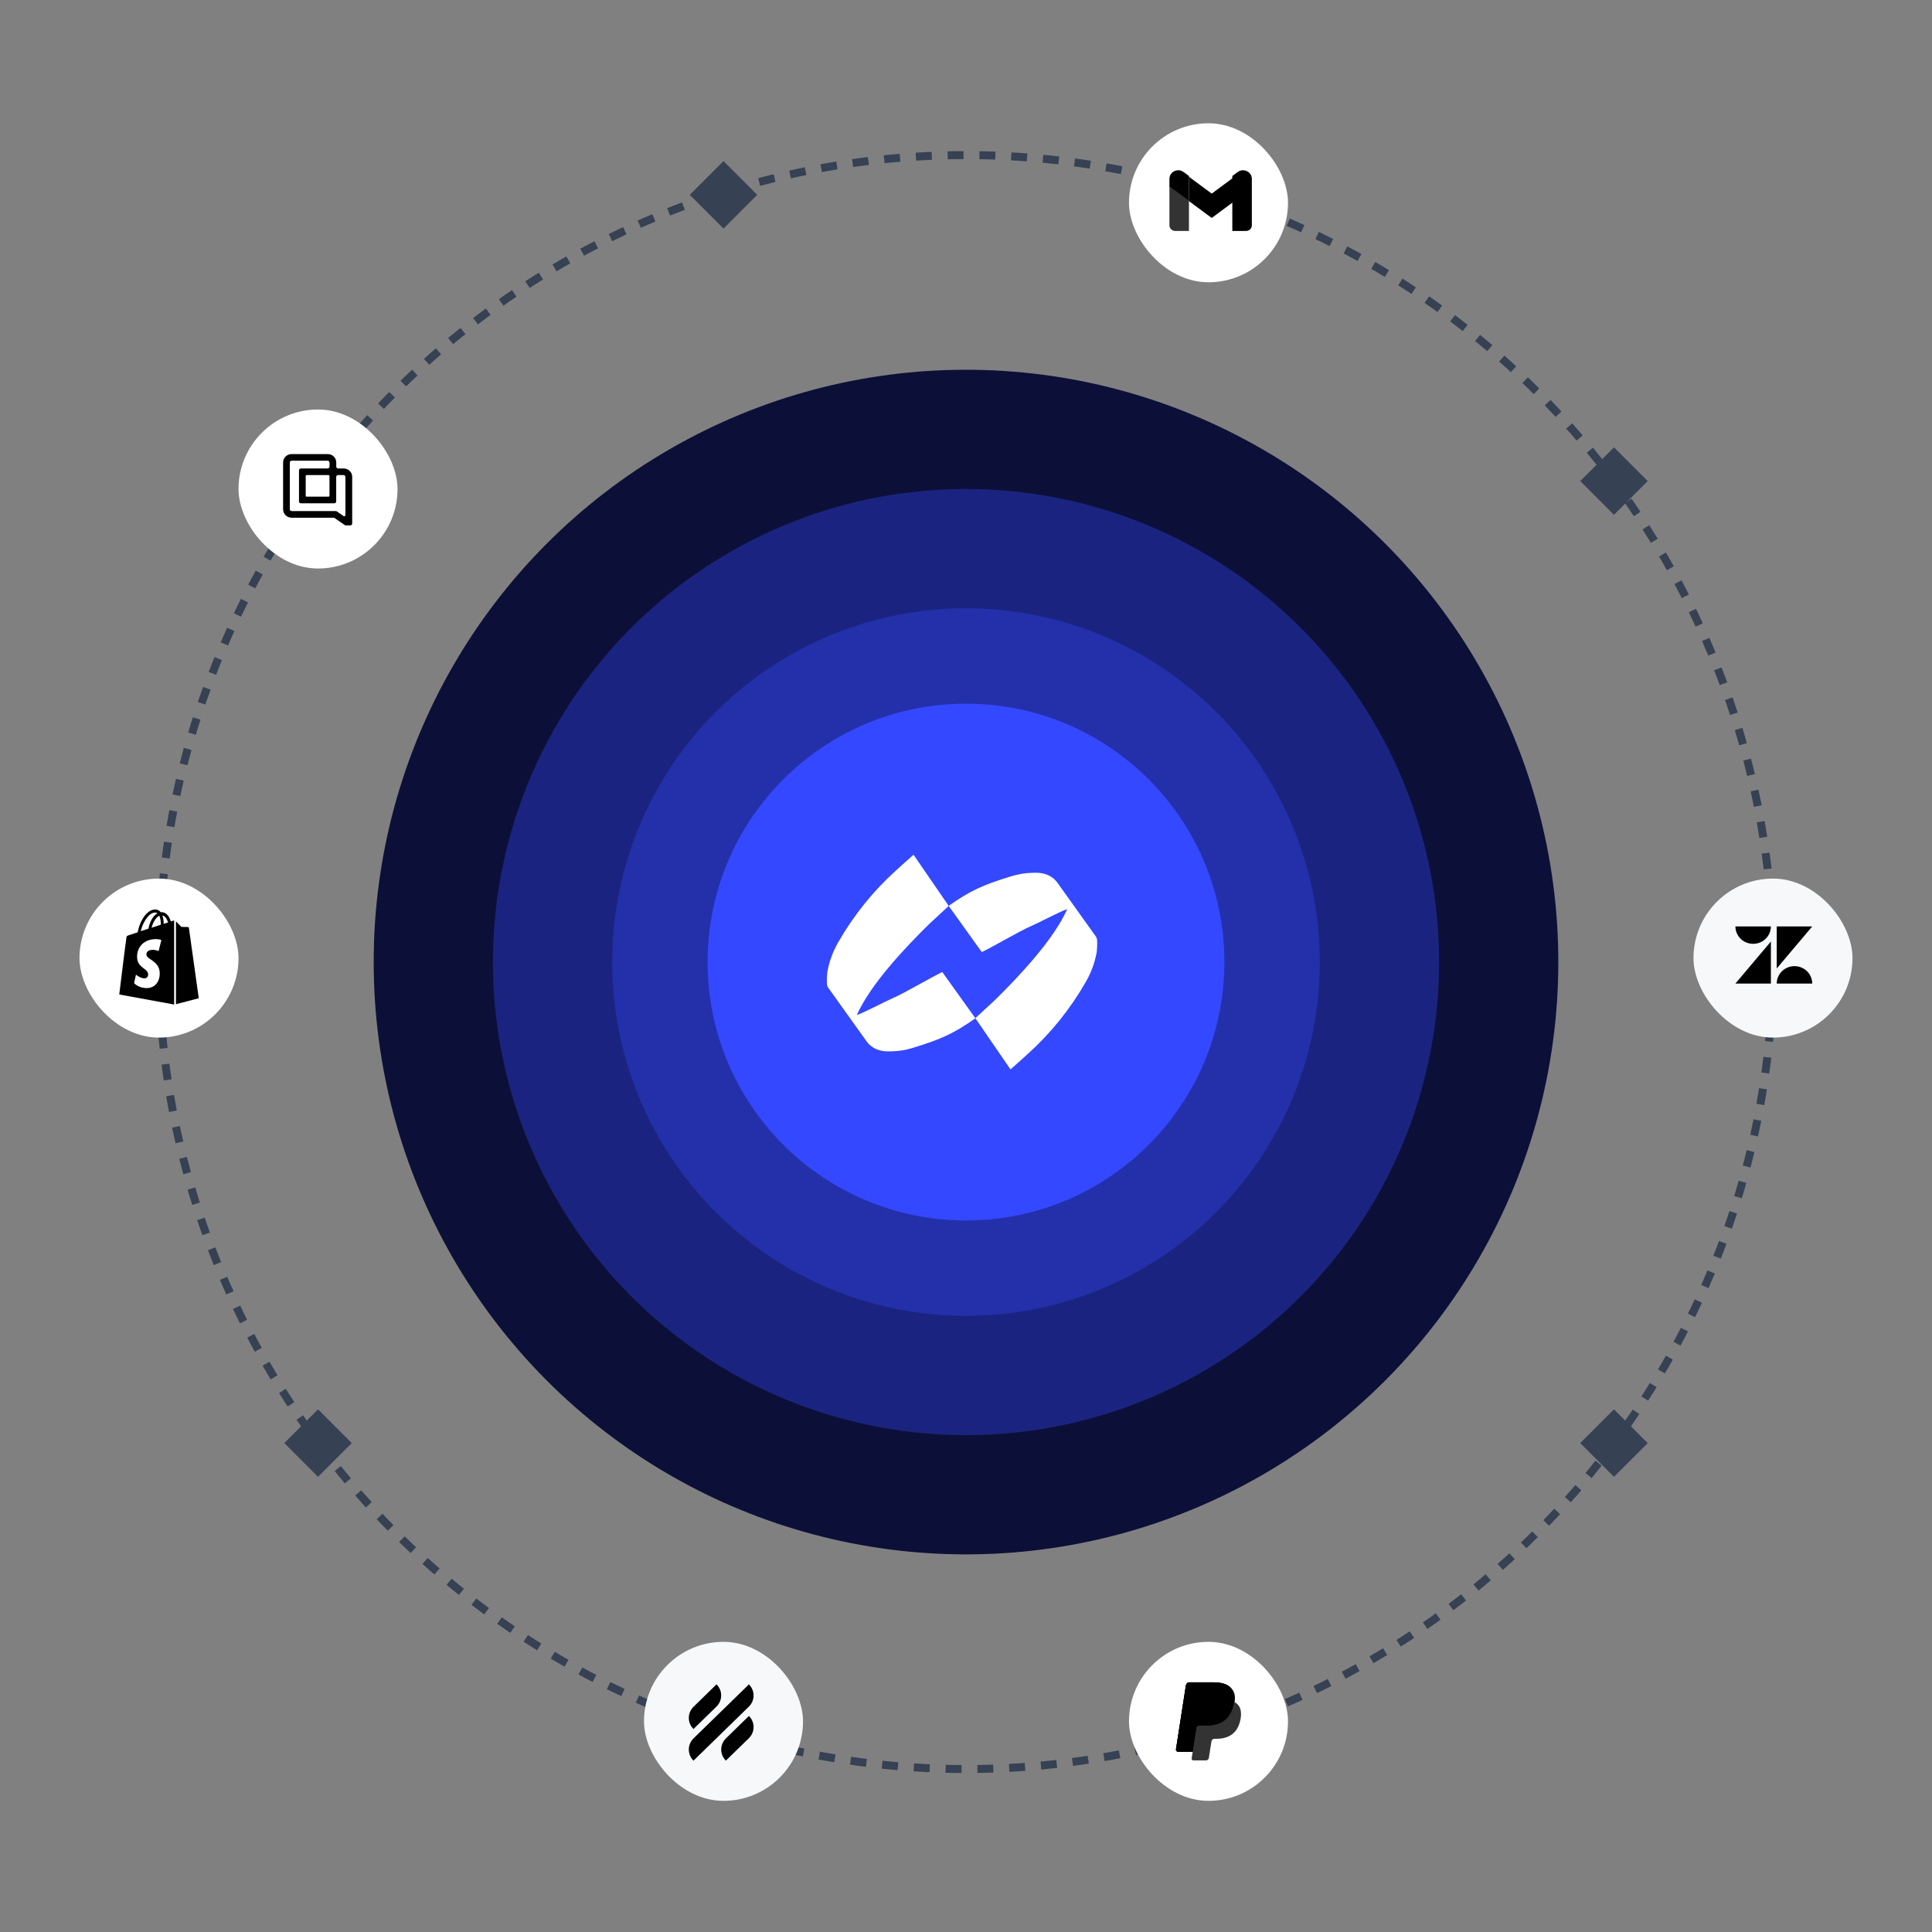 <svg width="243" height="243" viewBox="0 0 243 243" fill="none" xmlns="http://www.w3.org/2000/svg">
<rect x="0" y="0" width="243" height="243" fill="#808080" stroke="none"/>
<circle cx="121.5" cy="121.005" r="74.5" fill="#0C1038"/>
<circle cx="121.5" cy="121.005" r="59.5" fill="#1A2480"/>
<circle cx="121.5" cy="121.005" r="44.5" fill="#2330AA"/>
<circle cx="121.5" cy="121.005" r="32.5" fill="#3448FF"/>
<path d="M119.32 113.939C122.028 112.012 123.731 111.283 126.907 110.301C126.907 110.301 127.475 110.12 127.847 110.033C128.747 109.823 129.413 109.784 130.197 109.771C131.31 109.754 132.323 110.086 133.019 111.054C134.619 113.28 136.213 115.509 137.801 117.743C137.907 117.884 137.971 118.053 137.987 118.23C138.016 118.762 137.996 119.296 137.93 119.824C137.683 121.141 137.212 122.404 136.538 123.555C134.605 126.915 132.165 129.943 129.308 132.527C128.657 133.133 127.81 133.869 127.097 134.505L122.673 128.064L125.142 125.782C128.1 122.876 132.537 118.192 134.232 114.342C133.348 114.629 130.494 116.142 129.635 116.502C128.415 117.011 124.676 119.197 123.484 119.751C123.484 119.751 120.946 116.208 119.32 113.939Z" fill="white"/>
<path d="M122.68 128.072C119.972 129.998 118.269 130.728 115.093 131.71C115.093 131.71 114.525 131.891 114.153 131.978C113.253 132.188 112.587 132.227 111.803 132.239C110.69 132.257 109.677 131.925 108.981 130.956C107.381 128.731 105.787 126.501 104.199 124.268C104.093 124.126 104.029 123.958 104.013 123.781C103.984 123.249 104.004 122.715 104.07 122.186C104.317 120.87 104.788 119.607 105.462 118.456C107.395 115.095 109.835 112.067 112.692 109.484C113.343 108.877 114.19 108.142 114.903 107.505L119.327 113.946L116.858 116.229C113.9 119.135 109.463 123.819 107.768 127.669C108.652 127.382 111.506 125.869 112.365 125.509C113.585 125 117.324 122.814 118.516 122.26C118.516 122.26 121.054 125.802 122.68 128.072Z" fill="white"/>
<circle cx="121.5" cy="121.005" r="101.5" stroke="#364153" stroke-dasharray="2 2"/>
<g clip-path="url(#clip0_452_4680)">
<rect width="6" height="6" transform="translate(86.758 24.505) rotate(-45)" fill="#364153"/>
</g>
<rect x="30" y="51.505" width="20" height="20" rx="10" fill="white"/>
<path fill-rule="evenodd" clip-rule="evenodd" d="M44.056 66.084H43.507C43.459 66.084 43.413 66.071 43.372 66.045L42.085 65.156C42.045 65.129 41.998 65.116 41.951 65.116H36.674C36.084 65.11 35.608 64.642 35.608 64.069V58.161C35.608 57.582 36.084 57.114 36.674 57.114H41.227C41.817 57.114 42.293 57.582 42.293 58.161V58.695C42.293 58.82 42.4 58.925 42.528 58.925H43.232C43.822 58.925 44.298 59.393 44.298 59.973V65.854C44.291 65.979 44.184 66.084 44.056 66.084ZM41.327 62.469H38.565C38.505 62.469 38.451 62.423 38.451 62.357V59.867C38.451 59.808 38.498 59.755 38.565 59.755H41.327C41.388 59.755 41.441 59.801 41.441 59.867V62.357C41.441 62.416 41.394 62.469 41.327 62.469ZM36.687 64.28H42.226C42.273 64.28 42.32 64.293 42.36 64.319L43.218 64.912C43.312 64.978 43.446 64.912 43.446 64.793V59.986C43.446 59.861 43.339 59.755 43.212 59.755H42.521C42.393 59.755 42.286 59.861 42.286 59.986V63.075C42.286 63.2 42.179 63.305 42.051 63.305H37.841C37.713 63.305 37.606 63.2 37.606 63.075V59.156C37.606 59.031 37.713 58.925 37.841 58.925H41.213C41.341 58.925 41.448 58.82 41.448 58.695V58.175C41.448 58.05 41.341 57.944 41.213 57.944H36.687C36.56 57.944 36.453 58.05 36.453 58.175V64.049C36.453 64.181 36.553 64.28 36.687 64.28Z" fill="black"/>
<g clip-path="url(#clip1_452_4680)">
<rect width="6" height="6" transform="translate(35.758 181.505) rotate(-45)" fill="#364153"/>
</g>
<g clip-path="url(#clip2_452_4680)">
<rect width="6" height="6" transform="translate(198.758 60.505) rotate(-45)" fill="#364153"/>
</g>
<g clip-path="url(#clip3_452_4680)">
<rect width="6" height="6" transform="translate(198.758 181.505) rotate(-45)" fill="#364153"/>
</g>
<rect x="142" y="15.505" width="20" height="20" rx="10" fill="white"/>
<g clip-path="url(#clip4_452_4680)">
<path d="M147.824 29.05H149.542V25.076L147.088 23.323V28.349C147.088 28.737 147.418 29.05 147.824 29.05Z" fill="#333333"/>
<path d="M154.996 29.05H156.714C157.122 29.05 157.451 28.736 157.451 28.349V23.323L154.996 25.076" fill="black"/>
<path d="M154.996 22.132V25.232L157.451 23.443V22.489C157.451 21.605 156.411 21.1 155.683 21.631" fill="black"/>
<path d="M149.541 25.294V22.232L152.405 24.352L155.268 22.232V25.294L152.405 27.413" fill="black"/>
<path d="M147.088 22.489V23.443L149.542 25.232V22.132L148.855 21.631C148.126 21.1 147.088 21.605 147.088 22.489Z" fill="black"/>
</g>
<rect x="142" y="206.505" width="20" height="20" rx="10" fill="white"/>
<path d="M155.29 214.095C155.406 213.328 155.29 212.816 154.884 212.344C154.44 211.813 153.629 211.596 152.585 211.596H149.591C149.378 211.596 149.205 211.754 149.166 211.97L147.91 220.037C147.891 220.195 148.007 220.332 148.161 220.332H150.016L149.881 221.159C149.861 221.297 149.958 221.415 150.113 221.415H151.677C151.871 221.415 152.025 221.277 152.044 221.1L152.373 219.014C152.392 218.837 152.566 218.699 152.74 218.699H152.972C154.479 218.699 155.676 218.07 156.024 216.26C156.159 215.512 156.101 214.863 155.715 214.43C155.599 214.292 155.464 214.194 155.29 214.095Z" fill="#333333"/>
<path d="M155.23 214.093C155.345 213.326 155.23 212.815 154.827 212.343C154.387 211.813 153.582 211.596 152.547 211.596H149.577C149.366 211.596 149.194 211.754 149.156 211.97L147.91 220.029C147.891 220.186 148.006 220.324 148.159 220.324H149.999L150.439 217.415C150.478 217.198 150.65 217.041 150.861 217.041H151.742C153.467 217.041 154.808 216.334 155.191 214.25C155.21 214.211 155.21 214.152 155.23 214.093Z" fill="black"/>
<path d="M150.965 214.112C150.984 213.975 151.157 213.798 151.33 213.798H153.673C153.942 213.798 154.211 213.818 154.442 213.857C154.653 213.896 155.037 213.994 155.229 214.112C155.345 213.346 155.229 212.835 154.826 212.363C154.403 211.813 153.597 211.596 152.559 211.596H149.582C149.37 211.596 149.197 211.754 149.159 211.97L147.91 220.029C147.891 220.186 148.006 220.324 148.16 220.324H150.004L150.965 214.112Z" fill="black"/>
<rect x="10" y="110.505" width="20" height="20" rx="10" fill="white"/>
<g clip-path="url(#clip5_452_4680)">
<path d="M21.822 115.79C21.822 115.79 21.694 115.829 21.484 115.896C21.448 115.771 21.393 115.626 21.32 115.472C21.082 114.99 20.726 114.73 20.306 114.73C20.279 114.73 20.251 114.73 20.215 114.74C20.206 114.72 20.187 114.711 20.178 114.692C19.995 114.479 19.758 114.383 19.475 114.393C18.927 114.412 18.379 114.826 17.941 115.569C17.63 116.089 17.393 116.745 17.329 117.255C16.699 117.458 16.26 117.602 16.251 117.612C15.931 117.718 15.922 117.728 15.886 118.046C15.831 118.287 15 125.082 15 125.082L21.904 126.345V115.771C21.868 115.781 21.84 115.781 21.822 115.79ZM20.224 116.311C19.858 116.426 19.457 116.561 19.064 116.687C19.174 116.234 19.393 115.781 19.648 115.482C19.749 115.376 19.886 115.251 20.041 115.173C20.196 115.52 20.233 115.993 20.224 116.311ZM19.484 114.778C19.612 114.778 19.721 114.807 19.813 114.865C19.667 114.942 19.52 115.067 19.384 115.212C19.037 115.607 18.772 116.224 18.662 116.812C18.333 116.918 18.005 117.024 17.703 117.12C17.895 116.205 18.635 114.807 19.484 114.778ZM18.416 120.079C18.452 120.696 19.995 120.831 20.087 122.287C20.151 123.434 19.511 124.214 18.589 124.272C17.475 124.349 16.863 123.655 16.863 123.655L17.101 122.595C17.101 122.595 17.712 123.087 18.206 123.048C18.525 123.029 18.644 122.749 18.635 122.557C18.589 121.747 17.329 121.795 17.247 120.465C17.174 119.357 17.868 118.229 19.402 118.123C19.995 118.084 20.297 118.239 20.297 118.239L19.95 119.626C19.95 119.626 19.557 119.434 19.091 119.472C18.416 119.52 18.406 119.973 18.416 120.079ZM20.589 116.195C20.589 115.906 20.552 115.492 20.425 115.145C20.845 115.231 21.046 115.723 21.137 116.022C20.973 116.07 20.79 116.128 20.589 116.195Z" fill="black"/>
<path d="M22.132 126.306L25 125.554C25 125.554 23.767 116.754 23.758 116.696C23.749 116.639 23.703 116.6 23.657 116.6C23.612 116.6 22.808 116.581 22.808 116.581C22.808 116.581 22.315 116.079 22.132 115.887V126.306Z" fill="black"/>
</g>
<rect x="81" y="206.505" width="20" height="20" rx="10" fill="#F6F8FA"/>
<path d="M87.223 217.469L90.102 214.66C90.294 214.476 90.446 214.256 90.55 214.014C90.653 213.772 90.707 213.512 90.707 213.25C90.707 212.727 90.496 212.224 90.12 211.851L87.241 214.66C87.049 214.844 86.897 215.064 86.794 215.306C86.69 215.548 86.636 215.808 86.637 216.07C86.637 216.619 86.862 217.111 87.223 217.469ZM94.196 215.827L91.317 218.636C91.125 218.821 90.973 219.04 90.869 219.282C90.766 219.524 90.712 219.784 90.712 220.047C90.712 220.57 90.923 221.072 91.299 221.445L94.178 218.636C94.37 218.452 94.522 218.233 94.625 217.991C94.729 217.748 94.782 217.489 94.782 217.226C94.782 216.677 94.557 216.186 94.196 215.828V215.827ZM94.178 214.666C94.37 214.482 94.522 214.262 94.625 214.02C94.729 213.778 94.782 213.518 94.782 213.256C94.782 212.732 94.572 212.23 94.196 211.857L87.241 218.636C86.868 219.001 86.637 219.498 86.637 220.052C86.637 220.576 86.847 221.078 87.223 221.451L94.178 214.666Z" fill="black"/>
<rect x="213" y="110.505" width="20" height="20" rx="10" fill="#F6F8FA"/>
<path d="M222.736 123.707V118.42L218.273 123.707H222.736Z" fill="black"/>
<path d="M222.083 118.071C222.501 117.66 222.736 117.103 222.736 116.522H218.273C218.273 117.103 218.509 117.66 218.927 118.071C219.346 118.481 219.913 118.712 220.505 118.712C221.097 118.712 221.664 118.481 222.083 118.071Z" fill="black"/>
<path d="M224.125 122.159C223.707 122.57 223.472 123.127 223.472 123.707H227.935C227.935 123.127 227.7 122.57 227.281 122.159C226.863 121.748 226.295 121.518 225.703 121.518C225.111 121.518 224.544 121.748 224.125 122.159Z" fill="black"/>
<path d="M223.472 116.522V121.81L227.936 116.522H223.472Z" fill="black"/>
<defs>
<clipPath id="clip0_452_4680">
<rect width="6" height="6" fill="white" transform="translate(86.758 24.505) rotate(-45)"/>
</clipPath>
<clipPath id="clip1_452_4680">
<rect width="6" height="6" fill="white" transform="translate(35.758 181.505) rotate(-45)"/>
</clipPath>
<clipPath id="clip2_452_4680">
<rect width="6" height="6" fill="white" transform="translate(198.758 60.505) rotate(-45)"/>
</clipPath>
<clipPath id="clip3_452_4680">
<rect width="6" height="6" fill="white" transform="translate(198.758 181.505) rotate(-45)"/>
</clipPath>
<clipPath id="clip4_452_4680">
<rect width="12" height="12" fill="white" transform="translate(146 19.505)"/>
</clipPath>
<clipPath id="clip5_452_4680">
<rect width="10" height="12" fill="white" transform="translate(15 114.364)"/>
</clipPath>
</defs>
</svg>
